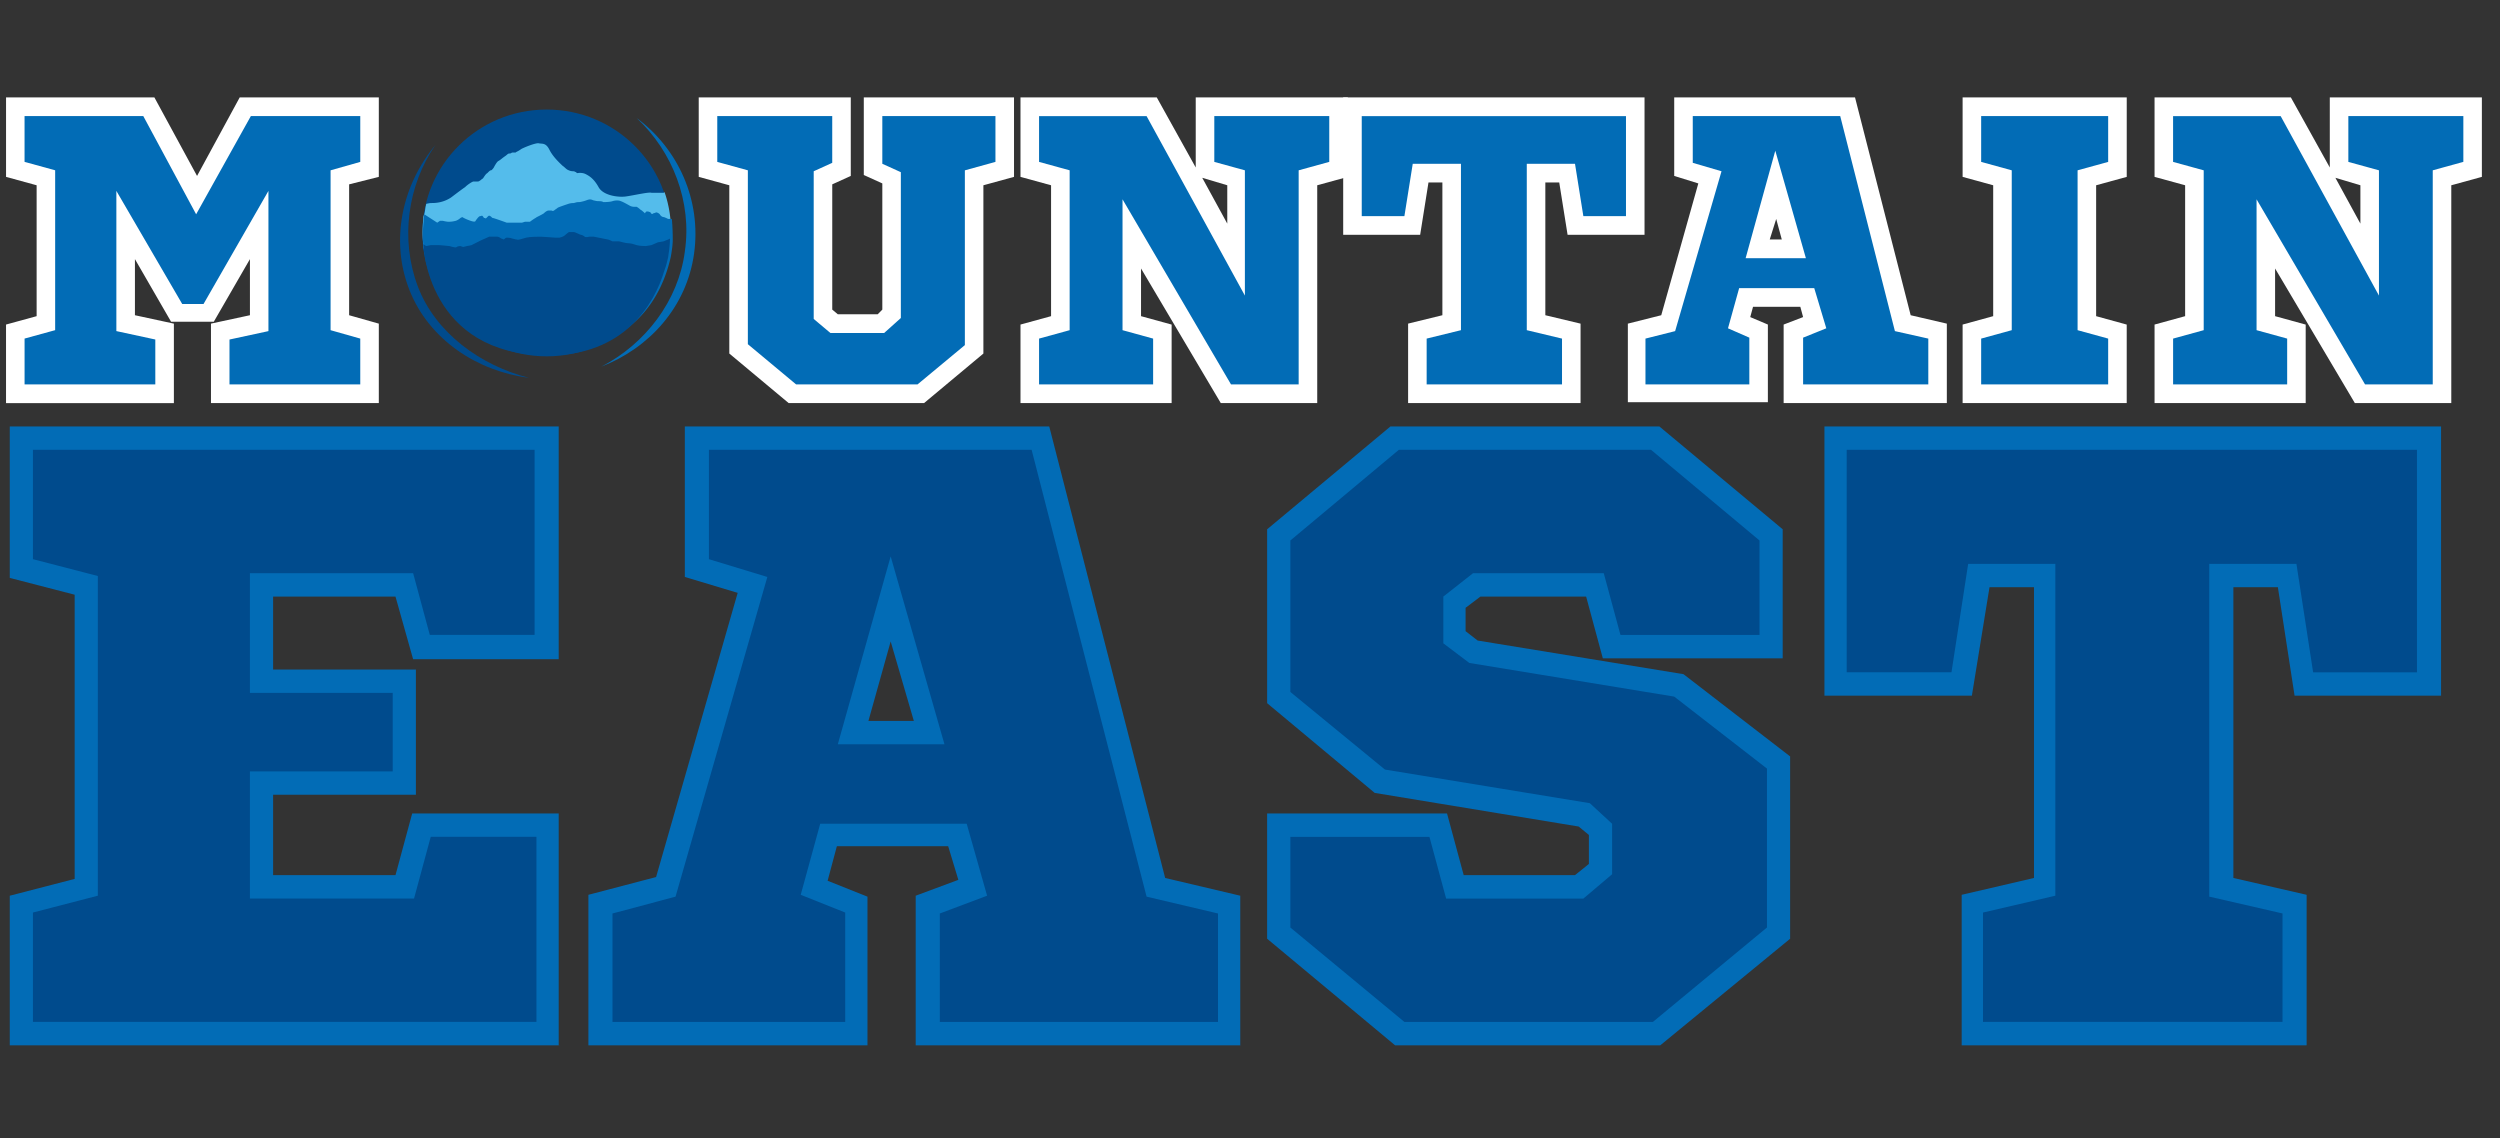 <svg width="112" height="51" fill="none" xmlns="http://www.w3.org/2000/svg"><rect width="100%" height="100%" fill="#333333" stroke="none"/><path d="M15.226 7.965v6.533l1.33.377v2.806h-6.69v-2.848l1.746-.377v-4.355l-2.285 3.937H7.914L5.63 10.1v4.397l1.744.377v2.806H.686v-2.848l1.37-.377v-6.49l-1.37-.378V4.782h5.982l2.16 3.937 2.16-3.937h5.567v2.806l-1.33.377Z" fill="#026CB6"/><path d="M16.97 18.058H9.452v-3.56l1.745-.376v-2.513l-1.62 2.806H7.665l-1.62-2.806v2.513l1.745.377v3.56H.27V14.54l1.371-.376V8.3l-1.37-.376v-3.56h6.646l1.911 3.518 1.911-3.518h6.232v3.56l-1.33.335v5.863l1.33.377v3.56Zm-6.688-.837h5.858v-2.052l-1.33-.377V7.63l1.33-.377V5.201h-4.902L8.787 9.6 6.419 5.2H1.1v2.052l1.371.377v7.162l-1.37.377v2.052h5.857v-2.01l-1.745-.377V8.552l2.95 5.067h.955l2.908-5.067v6.282l-1.745.377v2.01Z" fill="#fff"/><path d="M43.6 7.965v7.664l-2.369 2.01h-5.733l-2.41-2.01V7.965l-1.37-.377V4.782H37.7v2.806l-.83.377v6.073l.498.418h2.118l.457-.418V7.965l-.83-.377V4.782h5.898v2.806l-1.412.377Z" fill="#026CB6"/><path d="M41.397 18.058h-6.065l-2.659-2.22V8.3l-1.37-.376v-3.56h6.812v3.518l-.83.377v5.611l.249.21h1.786l.208-.21V8.217l-.83-.377V4.364h6.73v3.56l-1.372.376v7.539l-2.659 2.22Zm-5.733-.837h5.442l2.12-1.76v-7.83l1.37-.378V5.201h-5.068v2.136l.83.377v6.533l-.747.67h-2.41l-.747-.628V7.672l.83-.377V5.201h-5.15v2.052l1.37.377v7.79l2.16 1.8Z" fill="#fff"/><path d="M59.967 4.782v2.806l-1.371.377v9.674h-3.697l-4.196-7.161v4.02l1.37.377v2.806h-5.94v-2.848l1.371-.377v-6.49l-1.37-.378V4.782h5.441l3.78 6.868V7.965l-1.37-.377V4.782h5.982Z" fill="#026CB6"/><path d="M59.011 18.058h-4.32l-3.573-6.03v2.136l1.371.377v3.517h-6.771V14.54l1.37-.376V8.3l-1.37-.376v-3.56h6.106l1.745 3.14v-3.14h6.813v3.56l-1.37.376v9.758Zm-3.863-.837h3.032V7.63l1.371-.378V5.201h-5.15v2.052l1.37.377v5.612l-4.404-8.04H46.55v2.051l1.37.377v7.162l-1.37.377v2.052h5.11v-2.052l-1.371-.377V8.929l4.86 8.292ZM53.86 7.965l1.122 2.053V8.3l-1.122-.335Z" fill="#fff"/><path d="m70.602 10.1-.374-2.344h-1.413v6.7l1.579.377v2.806h-6.896v-2.806l1.537-.377v-6.7h-1.412l-.374 2.345h-2.7V4.782h12.67v5.319h-2.617Z" fill="#026CB6"/><path d="M70.81 18.058h-7.727v-3.56l1.536-.376V8.175h-.623l-.373 2.345h-3.448V4.364h13.5v6.156h-3.447l-.374-2.345h-.623v5.947l1.578.377v3.56Zm-6.897-.837h6.065v-2.052l-1.578-.377V7.337h2.16l.374 2.345h1.91v-4.48H61.006v4.48h1.911l.374-2.345h2.16v7.455l-1.537.377v2.052Z" fill="#fff"/><path d="M86.803 14.833v2.806h-6.48v-2.806l.955-.377-.332-1.13h-2.742l-.29 1.13.871.377v2.806h-5.442v-2.806l1.413-.377 1.87-6.533-1.164-.377V4.782h7.353l2.451 9.674 1.537.377Zm-8.06-3.685h1.621l-.83-2.89-.79 2.89Z" fill="#026CB6"/><path d="M87.219 18.058h-7.312V14.54l.872-.335-.124-.46h-2.119l-.125.46.79.335v3.477h-6.273v-3.518l1.496-.377 1.661-5.905-1.08-.335V4.364h8.1l2.493 9.758 1.62.377v3.56Zm-6.481-.837h5.65v-2.052l-1.496-.335-2.45-9.633h-6.606v2.094l1.288.377-2.078 7.162-1.329.335v2.052h4.653v-2.094l-.956-.419.5-1.8h3.364l.54 1.8-1.039.419v2.094h-.041Zm.166-5.654h-2.7l1.329-4.816 1.371 4.816Zm-1.62-.838h.54l-.25-.92-.29.92Z" fill="#fff"/><path d="M93.491 7.965v6.533l1.371.377v2.806H88.34v-2.848l1.371-.377v-6.49l-1.37-.378V4.782h6.521v2.806l-1.37.377Z" fill="#026CB6"/><path d="M95.278 18.058h-7.353V14.54l1.37-.376V8.3l-1.37-.376v-3.56h7.353v3.56l-1.371.376v5.864l1.37.377v3.517Zm-6.522-.837h5.69v-2.052l-1.37-.377V7.63l1.37-.377V5.201h-5.69v2.052l1.37.377v7.162l-1.37.377v2.052Z" fill="#fff"/><path d="M110.773 4.782v2.806l-1.371.377v9.674h-3.697l-4.196-7.161v4.02l1.371.335v2.806h-5.94v-2.806l1.37-.377v-6.49l-1.37-.378V4.782h5.442l3.78 6.868V7.965l-1.371-.377V4.782h5.982Z" fill="#026CB6"/><path d="M109.818 18.058h-4.321l-3.573-6.03v2.136l1.371.377v3.517h-6.771V14.54l1.37-.376V8.3l-1.37-.376v-3.56h6.107l1.744 3.14v-3.14h6.813v3.56l-1.37.376v9.758Zm-3.864-.837h3.033V7.63l1.371-.378V5.201h-5.152v2.052l1.371.377v5.612l-4.403-8.04h-4.82v2.051l1.372.377v7.162l-1.371.377v2.052h5.11v-2.052l-1.371-.377V8.929l4.86 8.292Zm-1.329-9.256 1.121 2.053V8.3l-1.121-.335Z" fill="#fff"/><path d="m18.881 28.989-.747-2.764h-6.398v4.313h6.398v4.565h-6.398v4.649h6.398l.747-2.764h5.65v9.339H.935v-5.821l2.908-.754V26.225L.935 25.47v-5.863H24.49v9.38h-5.608Z" fill="#004B8D"/><path d="M25.071 46.83H.437v-6.702l2.908-.753V26.643L.437 25.89v-6.785H25.03v10.428h-6.523l-.789-2.806h-5.483v3.267h6.397v5.611h-6.397v3.602h5.483l.748-2.764h6.564v10.386h.041ZM1.475 45.781h22.558V37.49h-4.736l-.748 2.764h-7.353V34.56h6.398V31.04h-6.398v-5.36h7.312l.747 2.763h4.695v-8.292H1.475v4.9l2.908.754v14.322l-2.908.754v4.9Z" fill="#026CB6"/><path d="M55.065 40.506v5.779H41.522v-5.78l2.035-.753-.706-2.345h-5.733l-.664 2.345 1.87.754v5.779H26.857v-5.78l2.949-.753 3.905-13.527-2.493-.754v-5.863h15.413l5.151 20.102 3.282.796ZM38.199 32.8h3.406l-1.703-5.989-1.703 5.989Z" fill="#004B8D"/><path d="M55.605 46.83H41.023v-6.702l1.911-.711-.456-1.508h-4.986l-.415 1.55 1.786.711v6.66H26.36v-6.743l3.033-.796 3.655-12.731-2.368-.712v-6.743h16.326l5.193 20.228 3.365.795v6.701h.042Zm-13.543-1.048h12.504v-4.858l-3.199-.754-5.15-20.018H31.76v4.9l2.617.796-4.113 14.322-2.825.754v4.858h10.427v-4.9l-1.994-.795.873-3.183h6.563l.914 3.224-2.118.796v4.858h-.042Zm.25-12.438h-4.778l2.368-8.418 2.41 8.418Zm-3.407-1.047h2.035l-1.038-3.56-.997 3.56Z" fill="#026CB6"/><path d="M79.367 28.989h-7.145l-.748-2.764h-5.318l-.996.754v1.55l.83.627 9.181 1.508 4.487 3.476v7.622l-5.442 4.523H62.709l-5.442-4.48v-4.859h7.145l.748 2.764h5.566l.956-.796v-1.8l-.707-.629-9.18-1.507-4.528-3.728v-7.287l5.192-4.355h11.674l5.193 4.355v5.026h.041Z" fill="#004B8D"/><path d="M74.382 46.83H62.5l-5.733-4.775v-5.612h8.06l.747 2.764h4.985l.623-.502v-1.299l-.457-.377-9.139-1.507-4.819-4.02v-7.79l5.525-4.607H74.34l5.525 4.607v5.78h-8.059l-.747-2.765h-4.736l-.665.503v1.046l.54.42 9.222 1.507 4.778 3.685v8.167l-5.816 4.774Zm-11.466-1.048H74.05l5.11-4.23v-7.12l-4.155-3.224-9.18-1.508-1.164-.879v-2.094l1.33-1.047h5.857l.748 2.764h6.23v-4.23l-4.86-4.062H62.668l-4.86 4.062V31l4.237 3.476 9.18 1.507.998.922v2.261l-1.288 1.09h-6.148l-.748-2.765h-6.231v4.062l5.11 4.23Z" fill="#026CB6"/><path d="m103.212 30.622-.747-4.816h-2.95v13.946l3.282.754v5.779H88.382v-5.78l3.24-.753V25.806h-2.95l-.747 4.816h-5.65V19.608h26.587v11.014h-5.65Z" fill="#004B8D"/><path d="M103.337 46.83H87.883v-6.743l3.24-.754V26.308H89.13l-.79 4.858h-6.605V19.105h27.625v12.061h-6.563l-.748-4.858h-1.994v13.025l3.282.754v6.742ZM88.88 45.781h13.377v-4.858l-3.282-.754V25.261h3.905l.748 4.858h4.652v-9.967H82.732v9.967h4.694l.748-4.858h3.905v14.867l-3.24.754v4.9h.041Z" fill="#026CB6"/><path d="M30.056 10.436c0 3.057-2.492 5.528-5.566 5.528s-5.567-2.47-5.567-5.528c0-3.057 2.493-5.528 5.567-5.528 3.074 0 5.566 2.471 5.566 5.528Z" fill="#004B8D"/><path d="M18.965 10.98a5.538 5.538 0 0 1 0-1.172c0-.084 0-.125.041-.21.042-.125.042-.292.083-.418v-.042s.125-.042.25-.042c.124 0 .498 0 .872-.251.332-.251.498-.377.623-.46.125-.126.332-.252.374-.252h.125c.083 0 .124 0 .166-.042.083-.042.083-.084.124-.084.042-.041.125-.209.208-.25.083-.085.125-.127.166-.127.042 0 .125-.125.125-.125s.124-.251.207-.293c.084-.042.167-.126.291-.21.125-.083.125-.125.208-.125.083 0 .083-.042.125-.042h.124c.042 0 0 0 .083-.042s.083-.042.208-.126c.166-.083.582-.251.748-.251.166.042.332-.042.498.293.166.335.499.628.582.712.125.084.166.168.29.21.084.041.167.041.209.041.041 0 .082.042.124.042 0 .042.042.042.042.042s.207-.042.373.042c.167.084.374.21.582.586.208.377.872.461 1.205.42.332-.043 1.038-.21 1.163-.168h.54c.041 0 .041-.042.041-.042s.25.628.291 1.507v.67c-.083 1.173-.581 2.639-2.077 3.811-3.115 2.388-6.231.587-7.104-.209a5.494 5.494 0 0 1-1.91-3.392Z" fill="#54BCEB"/><path d="M18.965 11.023c-.042-.503 0-1.006 0-1.006l.041-.418.582.377.124-.084h.125s.166.042.25.042c.082 0 .165 0 .332-.042a.585.585 0 0 0 .207-.126l.083-.042s.125.084.374.168c.25.084.208 0 .25-.042.041-.042.083-.126.166-.168.083 0 .083-.042.124 0 .042.042.042.084.083.084.042 0 .042.042.084 0l.082-.084s.042-.042.084 0c.041 0 .083.084.124.084.042 0 .623.21.623.21h.665c.042 0 .125-.042.166-.042H23.742s.166-.126.25-.168c.04-.042.248-.126.373-.21.125-.125.208-.125.208-.125h.124c.042 0 .042.042.125 0 .042-.042.125-.084.166-.126.083-.041.332-.125.457-.167.125-.042.208-.042.25-.042.041 0 .124-.042.207-.042.083 0 .083 0 .25-.042.166-.042.249-.125.415-.042.166.042.207.042.25.042.04 0 .165 0 .207.042.041 0 .29 0 .415-.042s.291-.042.374 0c.125.042.332.168.416.21.083.042.166.042.166.042h.124s.084.041.167.125c.083.042.207.168.207.168s.042-.084.083-.084c.042 0 .083 0 .166.042.042.084.084.084.125.042a.416.416 0 0 0 .125-.042s.083 0 .166.084c.041.083.124.125.166.125.041 0 .208.084.208.084h.166s.041.377.041.921c0 .252-.041.503-.083.754-.374 1.717-1.62 4.146-5.15 4.188-4.28.126-5.734-3.057-5.941-4.648Z" fill="#026CB6"/><path d="M18.965 10.98v-.041l.124.084.208-.042h.374c.083 0 .415.042.457.042.041 0 .124.042.166.042.041 0 .125.042.166 0 .042-.042.166-.042.166-.042l.125.042.166-.042c.042 0 .208-.042.208-.042l.415-.21.374-.167h.374c.041 0 .125.042.166.084.083 0 .083.083.166 0 .042-.042.083-.042.083-.042s.166 0 .25.042c.041 0 .124.042.207.042.042.041.25-.042.416-.084.166-.042.54-.042.664-.042.125 0 .54.042.623.042h.208s.166-.042.208-.084c.041-.042.208-.167.208-.167h.207c.084 0 .291.125.333.125.041 0 .124.042.166.084.041.042.208 0 .208 0h.207l.208.042.208.042.207.042c.042 0 .208.083.208.083h.291c.041 0 .29.084.415.084s.25.042.374.084c.125.042.416.042.416.042l.249-.042.29-.126.25-.042.208-.083.083-.042s0 .335-.083.837c-.042.168-.083.377-.166.587-.457 1.55-1.828 3.81-5.193 3.81-5.442 0-5.608-4.941-5.608-4.941Z" fill="#004B8D"/><path d="M30.68 11.274c-.291 2.22-1.787 4.146-3.74 5.151 2.16-.838 3.823-2.68 4.155-5.067.332-2.387-.706-4.69-2.576-6.073 1.62 1.508 2.493 3.77 2.16 5.989Z" fill="#026CB6"/><path d="M18.715 12.823c.79 2.094 2.825 3.56 4.985 4.104-2.326-.293-4.486-1.717-5.358-3.936-.873-2.22-.333-4.69 1.163-6.491-1.247 1.8-1.579 4.23-.79 6.323Z" fill="#004B8D"/></svg>